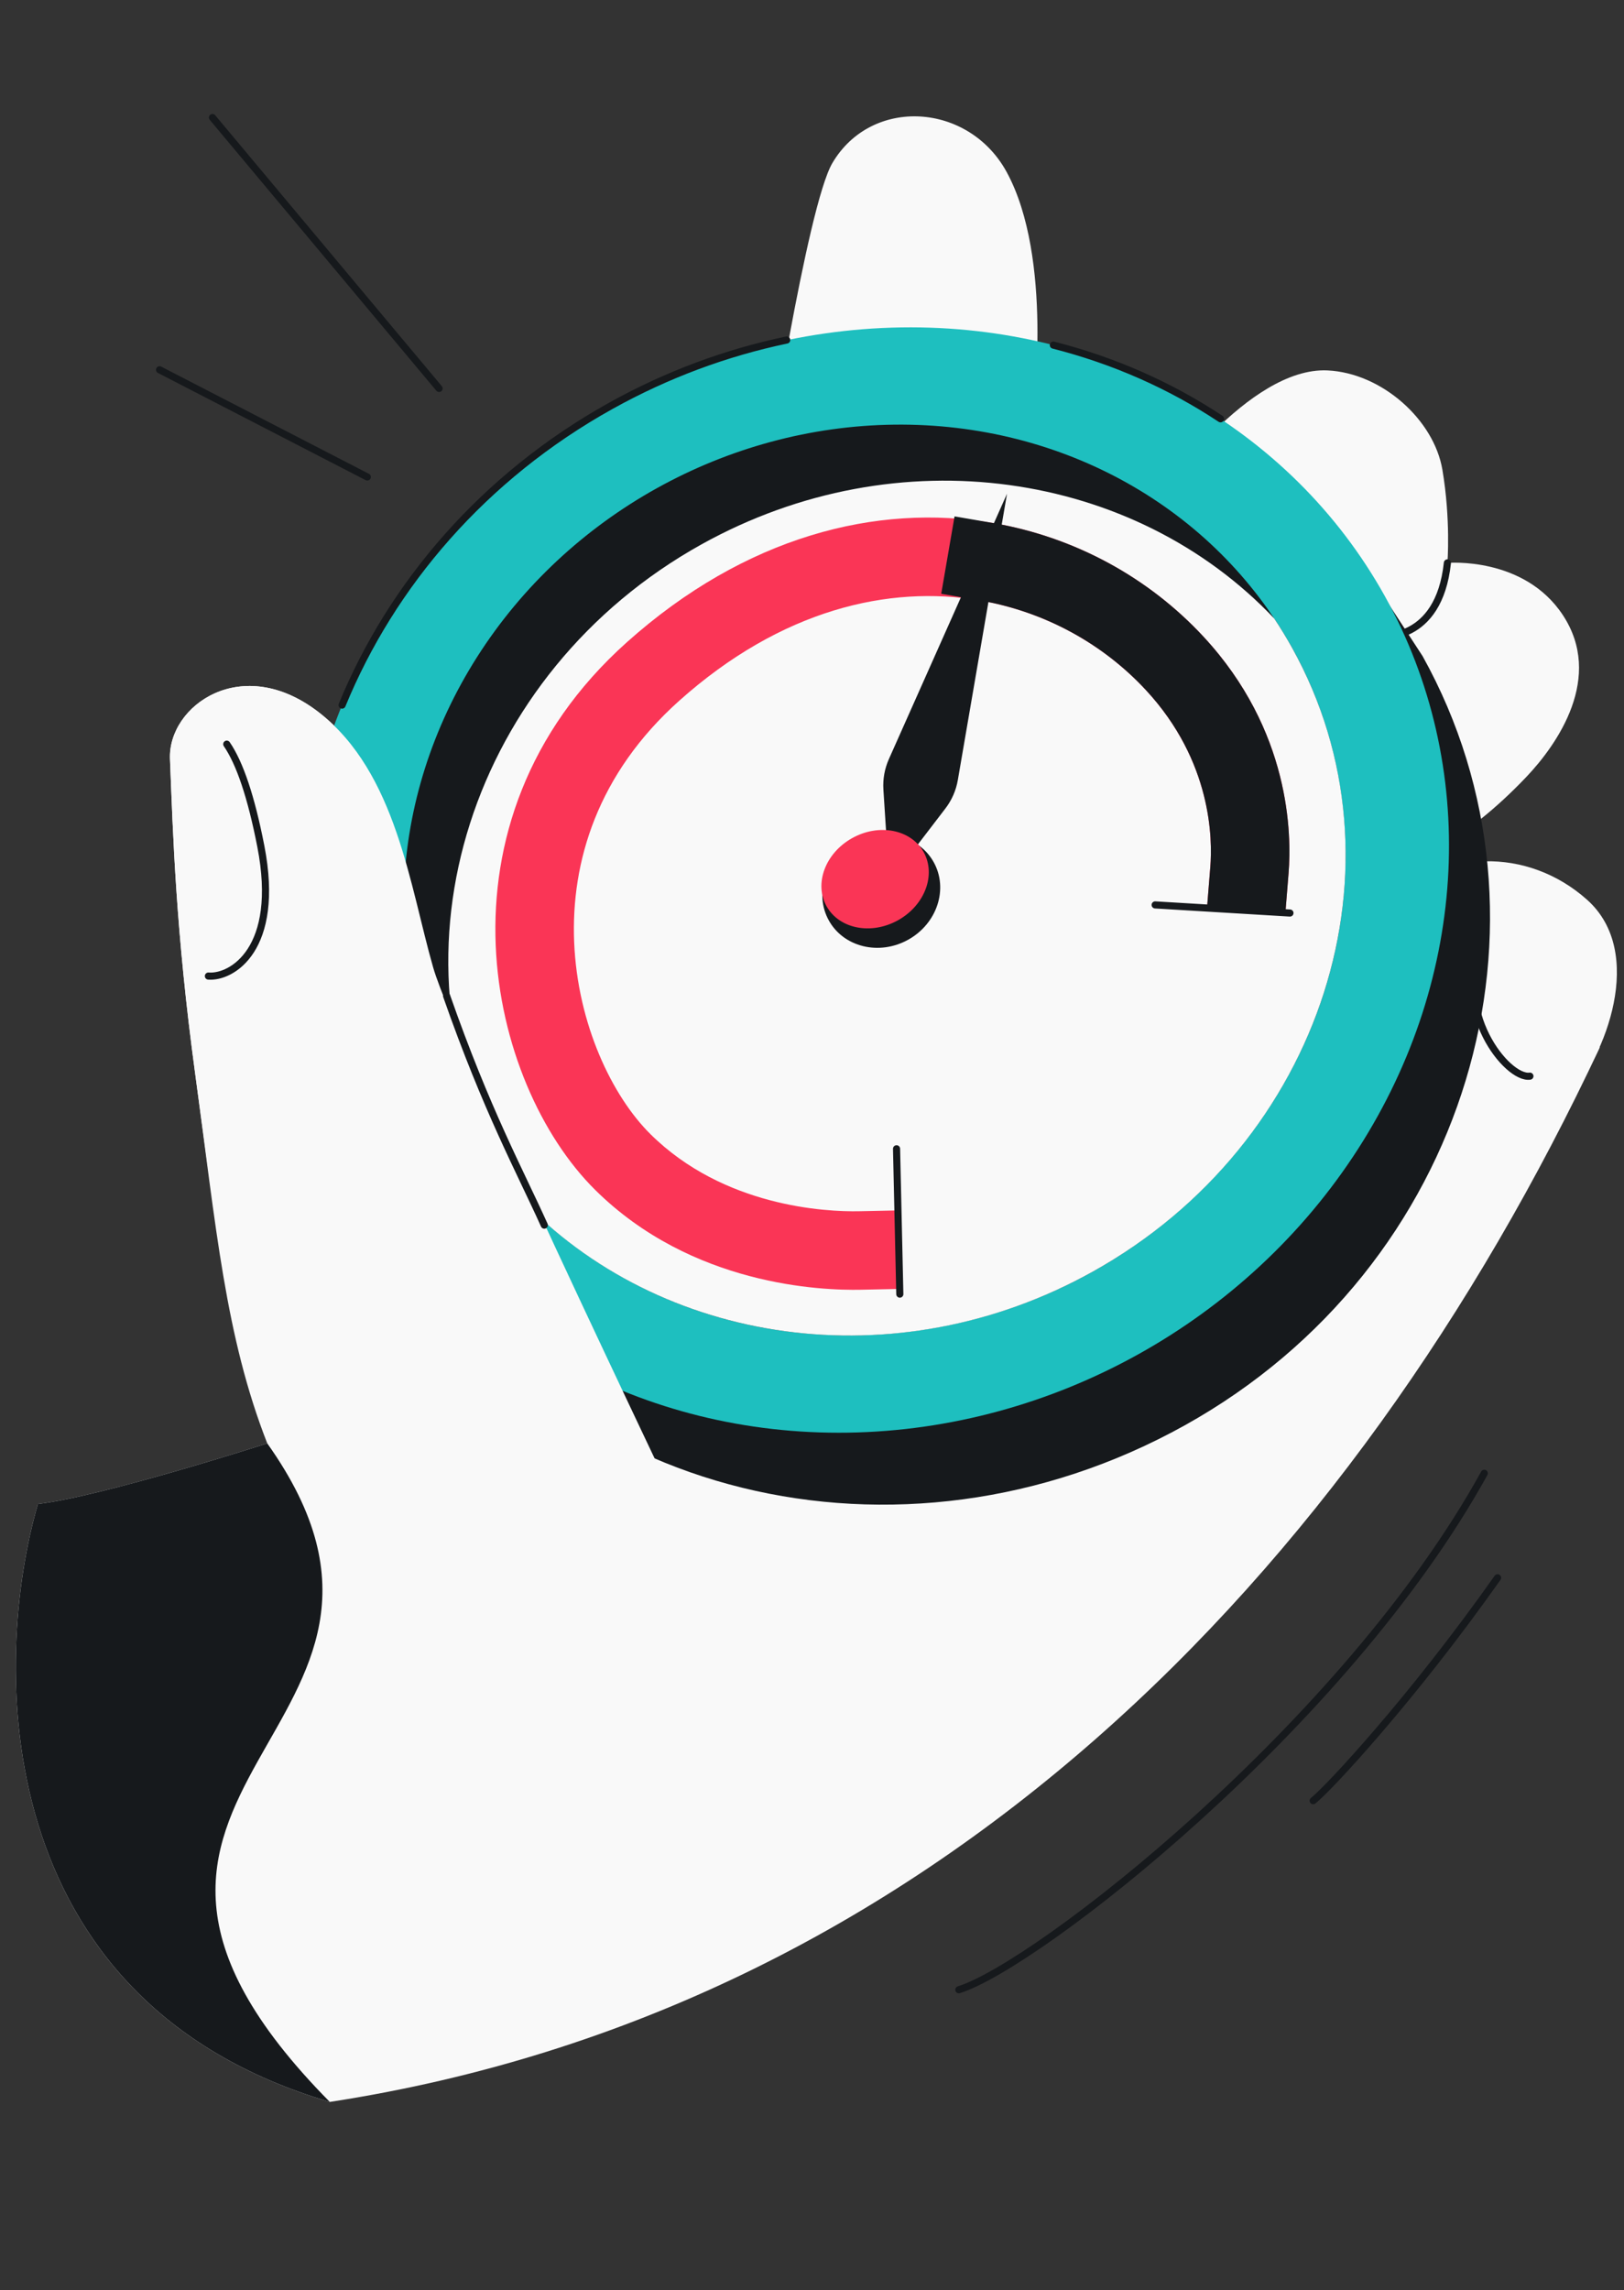 <svg width="456" height="643" viewBox="0 0 456 643" fill="none" xmlns="http://www.w3.org/2000/svg">
<rect x="0" y="0" width="456" height="643" fill="#333333" stroke="none"/>
<g clip-path="url(#clip0_5234_3127)">
<path d="M388.87 254.613C404.38 237.956 429.106 237.835 445.654 252.645C462.203 267.454 450.791 296.61 440.282 308.22C429.773 319.829 413.579 322.763 403.274 311.345C392.97 299.928 394.848 268.753 394.848 268.753L388.865 254.619L388.87 254.613Z" fill="#F9F9F9"/>
<path d="M290.053 115.262C290.053 115.262 295.822 72.401 282.65 48.287C272.019 28.817 244.803 27.068 233.748 45.733C226.548 57.894 214.86 134.483 214.86 134.483C237.246 146.325 260.981 179.943 290.045 115.262L290.053 115.262Z" fill="#F9F9F9"/>
<path d="M416.618 264.796C407.487 283.317 423.135 303.099 429.581 302.15" stroke="#16191C" stroke-width="2" stroke-miterlimit="10" stroke-linecap="round"/>
<path d="M54.816 301.549C60.708 344.902 63.282 375.196 75.043 405.257C75.043 405.257 28.919 420.126 10.648 422.271C-2.183 466.388 -3.756 561.727 92.6 590.156C260.529 564.367 379.385 442.813 449.25 293.983C449.25 293.983 423.105 312.99 407.821 306.494C346.454 280.411 197 206.887 176.734 215.718C153.999 225.624 206.375 333.02 211.673 343.702C211.616 343.587 211.552 343.461 211.482 343.323C203.748 328.023 142.967 332.856 142.967 332.856C142.967 332.856 138.236 331.725 135.263 323.944C133.271 318.724 128.176 294.402 121.627 271.626C115.078 248.849 111.304 216.993 89.64 200.095C67.977 183.198 47.127 198.114 47.73 213.116C48.59 234.445 49.343 261.265 54.816 301.549Z" fill="#F9F9F9"/>
<path d="M92.6 590.154C-3.756 561.725 -2.184 466.386 10.647 422.269C28.918 420.123 75.043 405.255 75.043 405.255C132.723 486.468 4.217 500.684 92.6 590.154Z" fill="#16191C"/>
<path d="M406.412 158.048C406.412 158.048 427.919 156.121 438.838 172.709C450.302 190.13 437.465 208.8 428.528 218.19C412.408 235.126 392.145 248.29 385.751 235.25C385.751 235.25 390.779 195.904 388.641 192.75C386.503 189.595 377.931 173.555 377.931 173.555C377.931 173.555 367.698 168.3 361.17 157.307C354.642 146.314 355.154 133.664 355.154 133.664L325.87 138.791C325.87 138.791 350.496 102.933 372.779 104.005C387.994 104.737 402.621 117.824 405.002 131.86C407.384 145.895 406.417 158.047 406.417 158.047L406.412 158.048Z" fill="#F9F9F9"/>
<path d="M406.412 158.047C403.998 180.619 387.503 178.684 387.503 178.684" stroke="#16191C" stroke-width="2" stroke-miterlimit="10" stroke-linecap="round"/>
<path d="M332.661 400.192C412.585 355.722 440.804 258.548 399.447 184.219L378.24 151.666L99.739 322.182L113.063 346.127C154.42 420.457 252.738 444.662 332.661 400.192Z" fill="#16191C"/>
<ellipse cx="245.577" cy="247.087" rx="163.952" ry="152.359" transform="rotate(-29.092 245.577 247.087)" fill="#1EBFBF"/>
<ellipse cx="245.575" cy="247.086" rx="134.142" ry="125.862" transform="rotate(-29.092 245.575 247.086)" fill="#16191C"/>
<path fill-rule="evenodd" clip-rule="evenodd" d="M306.769 357.073C371.507 321.052 396.59 242.61 362.793 181.868C361.221 179.042 359.549 176.305 357.784 173.657C318.543 132.221 252.22 122.101 196.938 152.86C132.2 188.88 107.117 267.322 140.914 328.065C142.486 330.89 144.158 333.628 145.924 336.275C185.165 377.711 251.487 387.832 306.769 357.073Z" fill="#F9F9F9"/>
<path fill-rule="evenodd" clip-rule="evenodd" d="M275.143 168.586C249.606 164.185 219.339 171.155 190.71 196.754C167.787 217.252 160.29 241.976 161.216 264.513C162.162 287.528 171.875 307.775 182.644 318.439C203.231 338.825 231.831 340.273 241.248 340.076L252.269 339.846L252.728 361.888L241.708 362.118C230.736 362.347 194.31 361.018 167.132 334.104C152.003 319.123 140.339 293.408 139.189 265.418C138.019 236.952 147.709 205.631 176.015 180.32C209.215 150.633 246.151 141.219 278.887 146.86C302.026 150.848 322.674 162.309 337.937 178.774C362.371 205.135 362.692 234.249 361.812 245.188L360.929 256.176L338.953 254.409L339.837 243.421C340.462 235.65 340.332 213.789 321.768 193.761C309.765 180.812 293.47 171.745 275.143 168.586Z" fill="#FA3556"/>
<path fill-rule="evenodd" clip-rule="evenodd" d="M268.027 144.989L278.89 146.861C302.029 150.849 322.678 162.31 337.94 178.776C362.374 205.136 362.695 234.25 361.815 245.189L360.932 256.177L338.956 254.41L339.84 243.422C340.465 235.651 340.335 213.79 321.771 193.763C309.769 180.813 293.473 171.746 275.146 168.587L264.283 166.715L268.027 144.989Z" fill="#16191C"/>
<path d="M248.05 221.7C247.861 218.764 248.387 215.826 249.584 213.138L282.762 138.622L268.947 219.012C268.449 221.912 267.254 224.647 265.466 226.983L249.713 247.564L248.05 221.7Z" fill="#16191C"/>
<ellipse cx="247.449" cy="250.253" rx="16.845" ry="15.549" transform="rotate(-29.092 247.449 250.253)" fill="#16191C"/>
<ellipse cx="245.718" cy="246.844" rx="15.608" ry="13.207" transform="rotate(-29.092 245.718 246.844)" fill="#FA3556"/>
<path d="M252.659 363.349L251.742 322.542" stroke="#16191C" stroke-width="2" stroke-linecap="round"/>
<path d="M324.355 254.071L362.204 256.348" stroke="#16191C" stroke-width="2" stroke-linecap="round"/>
<path d="M54.815 301.549C60.708 344.902 64.059 373.851 75.82 403.912L200.669 445.314C198.677 440.094 128.176 294.402 121.626 271.626C115.077 248.849 111.303 216.992 89.64 200.095C67.976 183.198 47.127 198.114 47.73 213.116C48.59 234.444 49.343 261.265 54.815 301.549Z" fill="#F9F9F9"/>
<path d="M63.67 208.936C67.313 214.241 70.527 223.696 73.242 237.637C78.873 266.585 64.987 274.585 58.516 274.05" stroke="#16191C" stroke-width="2" stroke-miterlimit="10" stroke-linecap="round"/>
<path d="M220.894 95.471C204.097 98.976 187.429 105.086 171.499 113.95C135.862 133.778 109.992 164.007 96.058 197.964M295.772 96.896C312.556 101.167 328.446 108.124 342.714 117.587M152.83 343.977C146.048 328.909 136.664 311.816 125.4 279.62" stroke="#16191C" stroke-width="2" stroke-linecap="round" stroke-linejoin="round"/>
<path d="M103.133 133.925L44.801 103.822M123.29 109.07L59.656 33" stroke="#16191C" stroke-width="2" stroke-linecap="round"/>
<path d="M269.231 558.657C291.128 551.864 377.749 484.413 416.769 413.656M368.724 505.579C373.136 502.081 396.522 476.973 420.498 443" stroke="#16191C" stroke-width="2" stroke-linecap="round"/>
</g>
<defs>
<clipPath id="clip0_5234_3127">
<rect y="0.24" width="456" height="642" rx="48" fill="white"/>
</clipPath>
</defs>
</svg>
